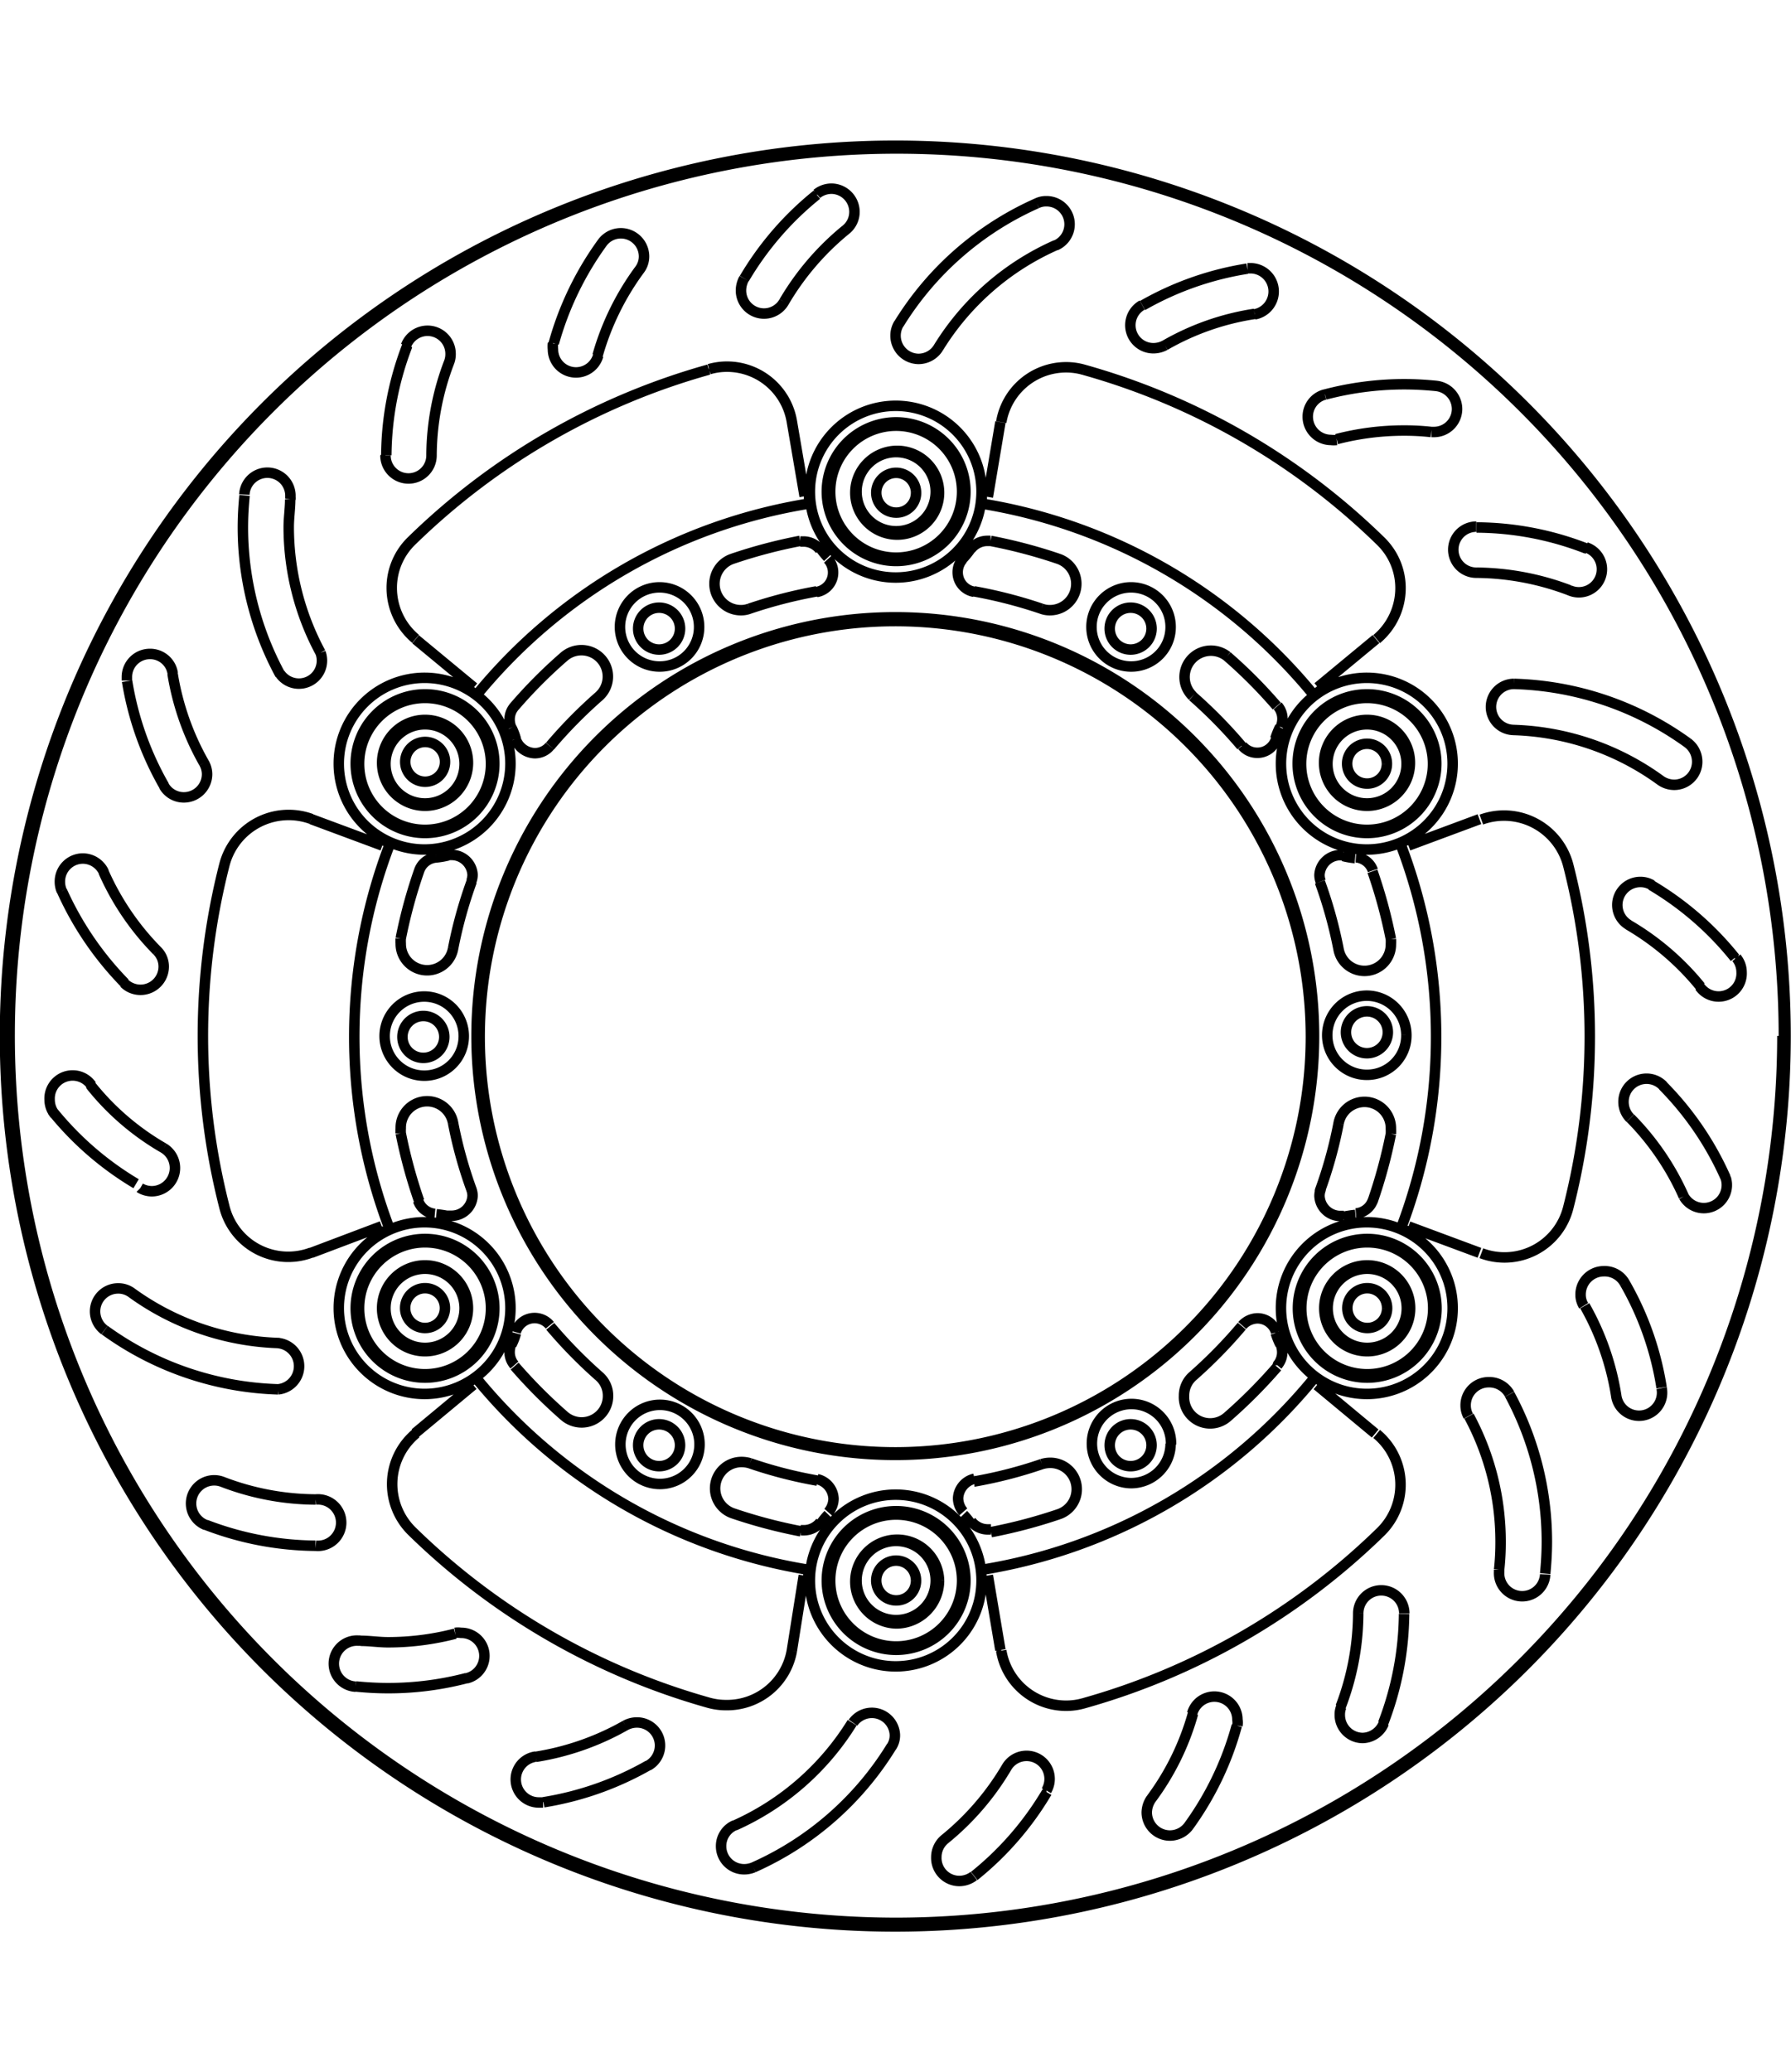 <svg xmlns="http://www.w3.org/2000/svg" width="1934" height="2237" viewBox="0 0 85.54 85.54"><defs><style>.a{fill:none;stroke:#000;stroke-linejoin:bevel;stroke-width:0.5px;}</style></defs><path class="a" d="M416.57,323.41,416,327m9.36-55.1.6-3.57m17.94,10.36-2.78,2.3M398,316.62l2.78-2.31m-4.37-7.58L393.05,308m52.4-19.45,3.39-1.26m-55.79,0,3.39,1.26M448.84,308l-3.39-1.26m-4.37,7.58,2.78,2.31M400.81,281l-2.78-2.3M416,268.3l.61,3.57m9.35,55.1-.6-3.56m-25.93-38.76h0a.95.95,0,1,0-1.89,0,.95.95,0,0,0,1.89,0m2.36,0h0a3.31,3.31,0,1,0-3.31,3.3,3.31,3.31,0,0,0,3.31-3.3m-1.42,0h0a1.89,1.89,0,1,0-1.89,1.89,1.89,1.89,0,0,0,1.89-1.89m.16,0h0a2.05,2.05,0,1,0-2.05,2,2.05,2.05,0,0,0,2.05-2m1.1,0h0a3.15,3.15,0,1,0-3.15,3.15,3.15,3.15,0,0,0,3.15-3.15m-2.2,26h0a.95.95,0,1,0-.95.94.95.95,0,0,0,.95-.94m2.36,0h0a3.31,3.31,0,1,0-3.31,3.31,3.31,3.31,0,0,0,3.31-3.31m-1.42,0h0a1.89,1.89,0,1,0-1.89,1.89,1.89,1.89,0,0,0,1.89-1.89m.16,0h0a2.05,2.05,0,1,0-2.05,2.05,2.05,2.05,0,0,0,2.05-2.05m1.1,0h0a3.15,3.15,0,1,0-3.15,3.15,3.15,3.15,0,0,0,3.15-3.15m20.3,13h0a.95.95,0,1,0-.95.95.94.94,0,0,0,.95-.95m2.36,0h0a3.31,3.31,0,1,0-3.31,3.31,3.31,3.31,0,0,0,3.31-3.31m-1.42,0h0a1.89,1.89,0,1,0-1.89,1.89,1.89,1.89,0,0,0,1.89-1.89m.16,0h0a2,2,0,1,0-2.05,2.05,2.05,2.05,0,0,0,2.05-2.05m1.1,0h0a3.15,3.15,0,1,0-3.15,3.15,3.15,3.15,0,0,0,3.15-3.15m-2.2-52h0a.95.95,0,1,0-.95,1,.94.94,0,0,0,.95-1m2.36,0h0a3.31,3.31,0,1,0-3.31,3.31,3.31,3.31,0,0,0,3.31-3.31m-1.42,0h0a1.89,1.89,0,1,0-1.89,1.89,1.89,1.89,0,0,0,1.89-1.89m.16,0h0a2,2,0,1,0-2.05,2.05,2,2,0,0,0,2.05-2.05m1.1,0h0a3.15,3.15,0,1,0-3.15,3.15,3.15,3.15,0,0,0,3.15-3.15m20.3,39h0a.95.95,0,1,0-.94.94.94.94,0,0,0,.94-.94m2.36,0h0a3.31,3.31,0,1,0-3.31,3.31,3.31,3.31,0,0,0,3.31-3.31m-1.42,0h0a1.89,1.89,0,1,0-1.89,1.89,1.89,1.89,0,0,0,1.89-1.89m.16,0h0a2.05,2.05,0,1,0-2.05,2.05,2.05,2.05,0,0,0,2.05-2.05m1.1,0h0a3.15,3.15,0,1,0-3.15,3.15,3.15,3.15,0,0,0,3.15-3.15m-2.21-26h0a.95.95,0,1,0-.94.94.94.94,0,0,0,.94-.94m2.36,0h0a3.31,3.31,0,1,0-3.31,3.3,3.31,3.31,0,0,0,3.31-3.3m-1.42,0h0a1.89,1.89,0,1,0-1.89,1.89,1.89,1.89,0,0,0,1.89-1.89m.16,0h0a2.05,2.05,0,1,0-2.05,2,2.05,2.05,0,0,0,2.05-2m1.1,0h0a3.15,3.15,0,1,0-3.15,3.15,3.15,3.15,0,0,0,3.15-3.15m-44.06,26h0a4.1,4.1,0,1,0-4.1,4.09,4.1,4.1,0,0,0,4.1-4.09m0-26h0a4.1,4.1,0,1,0-4.1,4.09,4.11,4.11,0,0,0,4.1-4.09m22.5-13h0a4.1,4.1,0,1,0-4.1,4.1,4.1,4.1,0,0,0,4.1-4.1m0,52h0a4.1,4.1,0,1,0-4.1,4.1,4.1,4.1,0,0,0,4.1-4.1m22.5-39h0a4.1,4.1,0,1,0-4.09,4.09,4.1,4.1,0,0,0,4.09-4.09m0,26h0a4.1,4.1,0,1,0-4.09,4.09,4.09,4.09,0,0,0,4.09-4.09m-47.23-13h0a1.89,1.89,0,1,0-1.88,1.89,1.88,1.88,0,0,0,1.88-1.89m11.26,19.5h0a1.89,1.89,0,1,0-1.89,1.89,1.89,1.89,0,0,0,1.89-1.89m22.52,0h0A1.89,1.89,0,1,0,432.2,319a1.89,1.89,0,0,0,1.89-1.89m11.26-19.5h0a1.89,1.89,0,1,0-1.89,1.89,1.88,1.88,0,0,0,1.89-1.89m-11.26-19.5h0A1.89,1.89,0,1,0,432.2,280a1.88,1.88,0,0,0,1.89-1.89m-22.52,0h0a1.89,1.89,0,1,0-1.89,1.89,1.88,1.88,0,0,0,1.89-1.89m5.78-3.78h0a3.92,3.92,0,0,0,.37.46M416.4,274h0a24.3,24.3,0,0,0-3.25.86m0,0h0a1.26,1.26,0,0,0,.41,2.45,1.14,1.14,0,0,0,.41-.07m3.22-.83h0a22.38,22.38,0,0,0-3.22.83m10.2-2.4h0a3.92,3.92,0,0,0,.37-.46m3.38,2.86h0a22.38,22.38,0,0,0-3.22-.83m3.22.83h0a1.14,1.14,0,0,0,.41.07,1.26,1.26,0,0,0,.41-2.45m0,0h0a24.3,24.3,0,0,0-3.25-.86m13.82,8.9h0a4.2,4.2,0,0,0-.22.55m.07-1.56h0a23.15,23.15,0,0,0-2.37-2.38m0,0h0a1.26,1.26,0,0,0-1.65,1.9m2.33,2.38h0a22.68,22.68,0,0,0-2.33-2.37m7.18,7.63h0a3.91,3.91,0,0,0,.58.1m-.79,4.35h0a21.23,21.23,0,0,0-.89-3.21m.89,3.21h0a1.26,1.26,0,0,0,2.5-.24,1.94,1.94,0,0,0,0-.24m0,0h0a23.83,23.83,0,0,0-.88-3.24m-.81,16.41h0a5.81,5.81,0,0,0-.58.09m1.39-.72h0a24.23,24.23,0,0,0,.88-3.24m0,0h0a1.94,1.94,0,0,0,0-.24,1.26,1.26,0,0,0-2.5-.25m-.89,3.21h0a20.91,20.91,0,0,0,.89-3.21m-3,10h0a3.71,3.71,0,0,0,.22.55m-4.17,1.5h0a22.78,22.78,0,0,0,2.33-2.38m-2.33,2.38h0a1.23,1.23,0,0,0-.43.95,1.25,1.25,0,0,0,2.08,1m0,0h0a24.2,24.2,0,0,0,2.37-2.38m-14.62,7.51h0a3.24,3.24,0,0,0-.37-.46m1.32.84h0a24.3,24.3,0,0,0,3.25-.86m0,0h0a1.26,1.26,0,0,0-.41-2.45,1.4,1.4,0,0,0-.41.06m-3.22.83h0a21.14,21.14,0,0,0,3.22-.83m-10.2,2.41h0a3.24,3.24,0,0,0-.37.46M414,318.05h0a21.14,21.14,0,0,0,3.22.83m-3.22-.83h0a1.4,1.4,0,0,0-.41-.06,1.26,1.26,0,0,0-.41,2.45m0,0h0a24.3,24.3,0,0,0,3.25.86m-13.82-8.91h0a2.83,2.83,0,0,0,.21-.55m-.06,1.57h0a24.2,24.2,0,0,0,2.37,2.38m0,0h0a1.27,1.27,0,0,0,.83.31,1.26,1.26,0,0,0,1.26-1.26,1.23,1.23,0,0,0-.43-.95m-2.33-2.38h0a22.78,22.78,0,0,0,2.33,2.38m-7.18-7.64h0a5.58,5.58,0,0,0-.59-.09m.8-4.36h0a20.91,20.91,0,0,0,.89,3.21m-.89-3.21h0a1.26,1.26,0,0,0-2.5.25,1.94,1.94,0,0,0,0,.24m0,0h0a24.23,24.23,0,0,0,.88,3.24m.8-16.41h0a3.83,3.83,0,0,0,.59-.1m-1.39.73h0a23.83,23.83,0,0,0-.88,3.24m0,0h0a1.94,1.94,0,0,0,0,.24,1.26,1.26,0,0,0,2.5.24m.89-3.21h0a21.23,21.23,0,0,0-.89,3.21m3-10h0a3.1,3.1,0,0,0-.21-.55m4.17-1.49h0a22.68,22.68,0,0,0-2.33,2.37m2.33-2.37h0a1.26,1.26,0,0,0-.83-2.21,1.27,1.27,0,0,0-.83.31m0,0h0a23.15,23.15,0,0,0-2.37,2.38m0,0h0a.93.93,0,0,0-.23.62,1,1,0,0,0,.08.39m.21.55h0a1,1,0,0,0,.91.67.92.92,0,0,0,.72-.34M399,289.12h0a.94.94,0,0,0-.8.63m2.49.51h0a.87.87,0,0,0,.06-.32,1,1,0,0,0-1-.94l-.21,0m-1.39,16.51h0a.94.94,0,0,0,.8.63m.59.09h0l.21,0a1,1,0,0,0,1-.95.87.87,0,0,0-.06-.32m1.91,7.38h0a1.1,1.1,0,0,0-.08.4.93.93,0,0,0,.23.62m1.69-1.9h0a.94.94,0,0,0-1.63.33m13.61,9.46h0l.17,0a1,1,0,0,0,.78-.4m.37-.46h0a1,1,0,0,0,.25-.65,1,1,0,0,0-.78-.93m7.35,2h0a1,1,0,0,0,.78.4l.17,0m-.79-2.42h0a1,1,0,0,0-.78.93,1,1,0,0,0,.25.65m15-7h0a.93.93,0,0,0,.23-.62,1.1,1.1,0,0,0-.08-.4m-.21-.55h0a.93.93,0,0,0-.9-.67,1,1,0,0,0-.72.34m5.43-5.35h0a.94.94,0,0,0,.81-.63m-2.49-.52h0a.87.87,0,0,0-.06.32,1,1,0,0,0,.95.95l.21,0m1.39-16.5h0a.94.94,0,0,0-.81-.63m-.58-.1h0l-.21,0a1,1,0,0,0-.95.94.87.87,0,0,0,.06.32m-1.91-7.38h0a1,1,0,0,0,.08-.39.93.93,0,0,0-.23-.62m-1.69,1.9h0a.92.92,0,0,0,.72.34.93.93,0,0,0,.9-.67M425.49,274h0l-.17,0a1,1,0,0,0-.78.4m-.37.46h0a.93.93,0,0,0-.25.64.94.94,0,0,0,.78.93m-7.35-2h0a1,1,0,0,0-.78-.4l-.17,0m.79,2.41h0a.94.94,0,0,0,.78-.93.93.93,0,0,0-.25-.64m-7.06,3.32h0a1,1,0,1,0-1,1,1,1,0,0,0,1-1m22.52,0h0a1,1,0,1,0-1,1,1,1,0,0,0,1-1m11.26,19.5h0a1,1,0,1,0-1.95,0,1,1,0,0,0,1.95,0m-11.26,19.5h0a1,1,0,1,0-1,1,1,1,0,0,0,1-1m-22.52,0h0a1,1,0,1,0-1,1,1,1,0,0,0,1-1m-11.26-19.5h0a1,1,0,1,0-1,1,1,1,0,0,0,1-1m41.39,0h0a19.85,19.85,0,1,0-19.85,19.84,19.85,19.85,0,0,0,19.85-19.84m4.27,9.23h0a25.79,25.79,0,0,0,0-18.47m-4.06-7h0a25.83,25.83,0,0,0-16-9.24m-8.13,0h0a25.83,25.83,0,0,0-16,9.24m-4.06,7h0a25.79,25.79,0,0,0,0,18.47m4.06,7h0a25.81,25.81,0,0,0,16,9.23m8.13,0h0a25.81,25.81,0,0,0,16-9.23m-.06-16.27h0a20,20,0,1,0-20,20,20,20,0,0,0,20-20m22.52,0h0a42.52,42.52,0,1,0-42.52,42.52,42.53,42.53,0,0,0,42.52-42.52m-66.92-9.38h0l-.1.28m4.37-7.58h0l-.18.23m0,32.9h0l.18.22m-4.37-7.58h0c0,.1.07.19.1.28M425,323.46h0l.29,0m-8.75,0h0l.29,0M445.35,307h0c0-.09.07-.18.1-.28m-4.37,7.58h0l.18-.22m0-32.9h0l-.18-.23m4.37,7.58h0l-.1-.28m-28.49-16.44h0l-.29,0m8.75,0h0l-.29,0m-20.89,62.43h0a14.88,14.88,0,0,0,5-1.76m-5.37-.42h0a1.1,1.1,0,0,0,.18,2.19h.17m-.35-2.18h0a12.7,12.7,0,0,0,4.28-1.5m1.09,1.92h0a1.1,1.1,0,0,0-.54-2.06,1.15,1.15,0,0,0-.55.14m6.12,6.78h0a14.76,14.76,0,0,0,6.59-5.77m-7.49,3.76h0a1.08,1.08,0,0,0-.65,1,1.1,1.1,0,0,0,1.1,1.1,1.17,1.17,0,0,0,.45-.09m-.9-2h0a12.67,12.67,0,0,0,5.61-4.91m1.88,1.15h0a1,1,0,0,0,.16-.57,1.1,1.1,0,0,0-2-.58m5.79,7.32h0a14.75,14.75,0,0,0,3.47-4M423.31,336h0a1.11,1.11,0,0,0-.41.86A1.1,1.1,0,0,0,424,338a1.13,1.13,0,0,0,.69-.24M423.31,336h0a12.76,12.76,0,0,0,2.95-3.43m1.9,1.11h0a1.1,1.1,0,1,0-1.9-1.11m8.69,2.81h0a14.78,14.78,0,0,0,2.3-4.8m-4.09,3.5h0a1.17,1.17,0,0,0-.21.65,1.11,1.11,0,0,0,1.11,1.1,1.12,1.12,0,0,0,.89-.45m-1.79-1.3h0a12.44,12.44,0,0,0,2-4.08m2.12.58h0a.92.92,0,0,0,0-.29,1.1,1.1,0,0,0-2.16-.29m9.12.47h0a14.88,14.88,0,0,0,1-5.23m-3,4.44h0a1,1,0,0,0-.07.39,1.1,1.1,0,0,0,1.1,1.1,1.12,1.12,0,0,0,1-.7m-2.06-.79h0a12.6,12.6,0,0,0,.84-4.46m2.2,0h0a1.1,1.1,0,0,0-2.2,0m8.93-1.9h0c.05-.52.08-1,.08-1.56a14.81,14.81,0,0,0-1.78-7m-.5,8.37h0v.11a1.1,1.1,0,0,0,2.2.12m-2.2-.23h0a11.85,11.85,0,0,0,.07-1.33,12.65,12.65,0,0,0-1.51-6m1.94-1.05h0a1.11,1.11,0,0,0-1-.57,1.1,1.1,0,0,0-1.1,1.1,1.06,1.06,0,0,0,.13.52m9.23-1.36h0a14.53,14.53,0,0,0-1.76-5m-.41,5.37h0a1.1,1.1,0,1,0,2.17-.35m-2.17.35h0a12.7,12.7,0,0,0-1.5-4.28m1.91-1.09h0a1.1,1.1,0,0,0-1-.56,1.11,1.11,0,0,0-1.11,1.11,1,1,0,0,0,.15.54m6.78-6.11h0a14.78,14.78,0,0,0-3-4.4m1,5.29h0a1.1,1.1,0,0,0,2-.89m-2,.89h0a12.6,12.6,0,0,0-2.55-3.74m1.56-1.55h0a1.1,1.1,0,0,0-1.89.77,1.1,1.1,0,0,0,.32.78m5-7.66h0a14.73,14.73,0,0,0-4-3.47m2.32,4.85h0a1.1,1.1,0,0,0,2-.69,1.08,1.08,0,0,0-.25-.69m-1.71,1.38h0a12.65,12.65,0,0,0-3.44-2.95m1.12-1.9h0a1.06,1.06,0,0,0-.55-.15,1.1,1.1,0,0,0-.56,2.05m2.82-8.69h0a14.85,14.85,0,0,0-8.3-2.82m7,4.61h0a1.14,1.14,0,0,0,.65.21,1.1,1.1,0,0,0,1.1-1.1,1.12,1.12,0,0,0-.45-.9m-1.3,1.79h0a12.58,12.58,0,0,0-7.06-2.41m.06-2.2h0a1.1,1.1,0,0,0,0,2.2m3.44-8.67h0a14.63,14.63,0,0,0-5.23-1m4.44,3h0a1.1,1.1,0,1,0,.79-2.05m-.79,2.05h0a12.78,12.78,0,0,0-4.45-.84m0-2.2h0a1.1,1.1,0,1,0,0,2.2m-1.91-8.92h0c-.51-.05-1-.08-1.55-.08a14.92,14.92,0,0,0-3.76.49m5.08,1.79h.12a1.1,1.1,0,0,0,1.1-1.1,1.11,1.11,0,0,0-1-1.1m-.23,2.2h0a11.67,11.67,0,0,0-1.32-.07,12.82,12.82,0,0,0-3.2.41m-.56-2.13h0a1.09,1.09,0,0,0-.82,1.06,1.11,1.11,0,0,0,1.1,1.11,1.26,1.26,0,0,0,.28,0M437.75,261h0a14.67,14.67,0,0,0-5,1.76m5.36.42h0a1.11,1.11,0,0,0-.18-2.2l-.17,0m.34,2.18h0a12.28,12.28,0,0,0-4.28,1.5m-1.09-1.92h0a1.1,1.1,0,0,0,.54,2.06,1.18,1.18,0,0,0,.55-.14m-6.12-6.78h0a14.8,14.8,0,0,0-6.59,5.76m7.49-3.75h0a1.1,1.1,0,0,0-.45-2.11,1,1,0,0,0-.45.1m.9,2h0a12.55,12.55,0,0,0-5.61,4.91m-1.88-1.16h0a1.11,1.11,0,0,0,.94,1.68,1.12,1.12,0,0,0,.94-.52m-5.8-7.32h0a14.73,14.73,0,0,0-3.46,4m4.85-2.33h0a1.09,1.09,0,0,0,.41-.85,1.11,1.11,0,0,0-1.1-1.11,1.13,1.13,0,0,0-.7.25m1.39,1.71h0a12.8,12.8,0,0,0-2.95,3.44m-1.91-1.11h0a1.19,1.19,0,0,0-.15.55,1.1,1.1,0,0,0,2.06.56m-8.69-2.81h0a15,15,0,0,0-2.31,4.79m4.09-3.5h0a1.05,1.05,0,0,0,.22-.64,1.11,1.11,0,0,0-1.11-1.11,1.1,1.1,0,0,0-.89.46m1.78,1.29h0a12.77,12.77,0,0,0-2,4.09m-2.13-.58h0a1.36,1.36,0,0,0,0,.29,1.1,1.1,0,0,0,2.16.29m-9.12-.47h0a14.84,14.84,0,0,0-1,5.23m3-4.44h0a1.09,1.09,0,0,0,.07-.4,1.1,1.1,0,0,0-2.13-.39m2.06.79h0a12.55,12.55,0,0,0-.84,4.45m-2.2,0h0a1.1,1.1,0,0,0,2.2,0m-8.93,1.91h0c-.05.52-.08,1-.08,1.55a14.78,14.78,0,0,0,1.78,7m.49-8.36h0a.49.49,0,0,0,0-.12,1.1,1.1,0,0,0-2.2-.11m2.19.23h0c0,.44-.07.88-.07,1.32a12.63,12.63,0,0,0,1.52,6m-1.94,1h0a1.1,1.1,0,0,0,1.94-1m-9.24,1.36h0a14.81,14.81,0,0,0,1.77,5m.41-5.37h0a1.09,1.09,0,0,0-1.09-.93,1.1,1.1,0,0,0-1.1,1.1c0,.06,0,.11,0,.17m2.18-.34h0a12.73,12.73,0,0,0,1.5,4.27m-1.91,1.1h0a1.09,1.09,0,0,0,.95.55,1.11,1.11,0,0,0,1.11-1.1,1.08,1.08,0,0,0-.15-.55m-6.78,6.12h0a15.2,15.2,0,0,0,3,4.4m-1-5.3h0a1.11,1.11,0,0,0-1-.65,1.1,1.1,0,0,0-1.1,1.1,1.13,1.13,0,0,0,.09.45m2-.9h0a12.65,12.65,0,0,0,2.55,3.75m-1.57,1.55h0a1.11,1.11,0,0,0,1.89-.78,1.06,1.06,0,0,0-.32-.77m-5,7.66h0a14.9,14.9,0,0,0,4,3.47M382.55,300h0a1.1,1.1,0,0,0-2,.69,1.11,1.11,0,0,0,.25.7m1.71-1.39h0A12.31,12.31,0,0,0,386,303m-1.12,1.91h0a1.12,1.12,0,0,0,.56.15A1.11,1.11,0,0,0,386,303m-2.82,8.69h0a14.85,14.85,0,0,0,8.29,2.83m-7-4.61h0a1.07,1.07,0,0,0-.65-.21,1.1,1.1,0,0,0-1.1,1.1,1.12,1.12,0,0,0,.45.89m1.3-1.78h0a12.65,12.65,0,0,0,7.06,2.4m-.07,2.21h0a1.11,1.11,0,0,0,0-2.21m-3.45,8.68h0a14.9,14.9,0,0,0,5.24,1m-4.44-3.05h0a1.1,1.1,0,0,0-.8,2.06m.8-2.06h0a12.55,12.55,0,0,0,4.45.84m0,2.21h0a1.11,1.11,0,1,0,0-2.21m1.91,8.93h0c.51.05,1,.08,1.55.08a14.78,14.78,0,0,0,3.75-.48m-5.07-1.79h-.12a1.1,1.1,0,0,0-.11,2.2m.23-2.19h0c.44,0,.88.07,1.32.07a12.82,12.82,0,0,0,3.2-.41m.55,2.13h0a1.1,1.1,0,0,0-.28-2.17.84.84,0,0,0-.27,0M397.84,274h0a3.12,3.12,0,0,0-.95,2.25,3.17,3.17,0,0,0,1.14,2.43m14-12.86h0A33,33,0,0,0,397.84,274M416,268.3h0a3.14,3.14,0,0,0-3.1-2.62,3.06,3.06,0,0,0-.85.12m-19,21.48h0a3.17,3.17,0,0,0-4.15,2.18m0,0h0a33,33,0,0,0,0,16.36m0,0h0a3.14,3.14,0,0,0,4.15,2.17m5,8.63h0a3.15,3.15,0,0,0-.19,4.68m0,0h0A33.05,33.05,0,0,0,412,329.48m0,0h0a3.06,3.06,0,0,0,.85.12A3.14,3.14,0,0,0,416,327m10,0h0a3.14,3.14,0,0,0,3.1,2.63,3.06,3.06,0,0,0,.85-.12m0,0h0a33.05,33.05,0,0,0,14.17-8.18m0,0h0a3.15,3.15,0,0,0-.19-4.68m5-8.63h0a3.14,3.14,0,0,0,4.15-2.17m0,0h0a33,33,0,0,0,0-16.36m0,0h0a3.17,3.17,0,0,0-4.15-2.18m-5-8.62h0a3.17,3.17,0,0,0,1.14-2.43,3.12,3.12,0,0,0-.95-2.25m0,0h0a33,33,0,0,0-14.17-8.18m0,0h0a3.06,3.06,0,0,0-.85-.12,3.14,3.14,0,0,0-3.1,2.62m37.38,29.34h0A42.37,42.37,0,1,0,420.94,340a42.37,42.37,0,0,0,42.37-42.36" transform="translate(-378.18 -254.87)"/></svg>